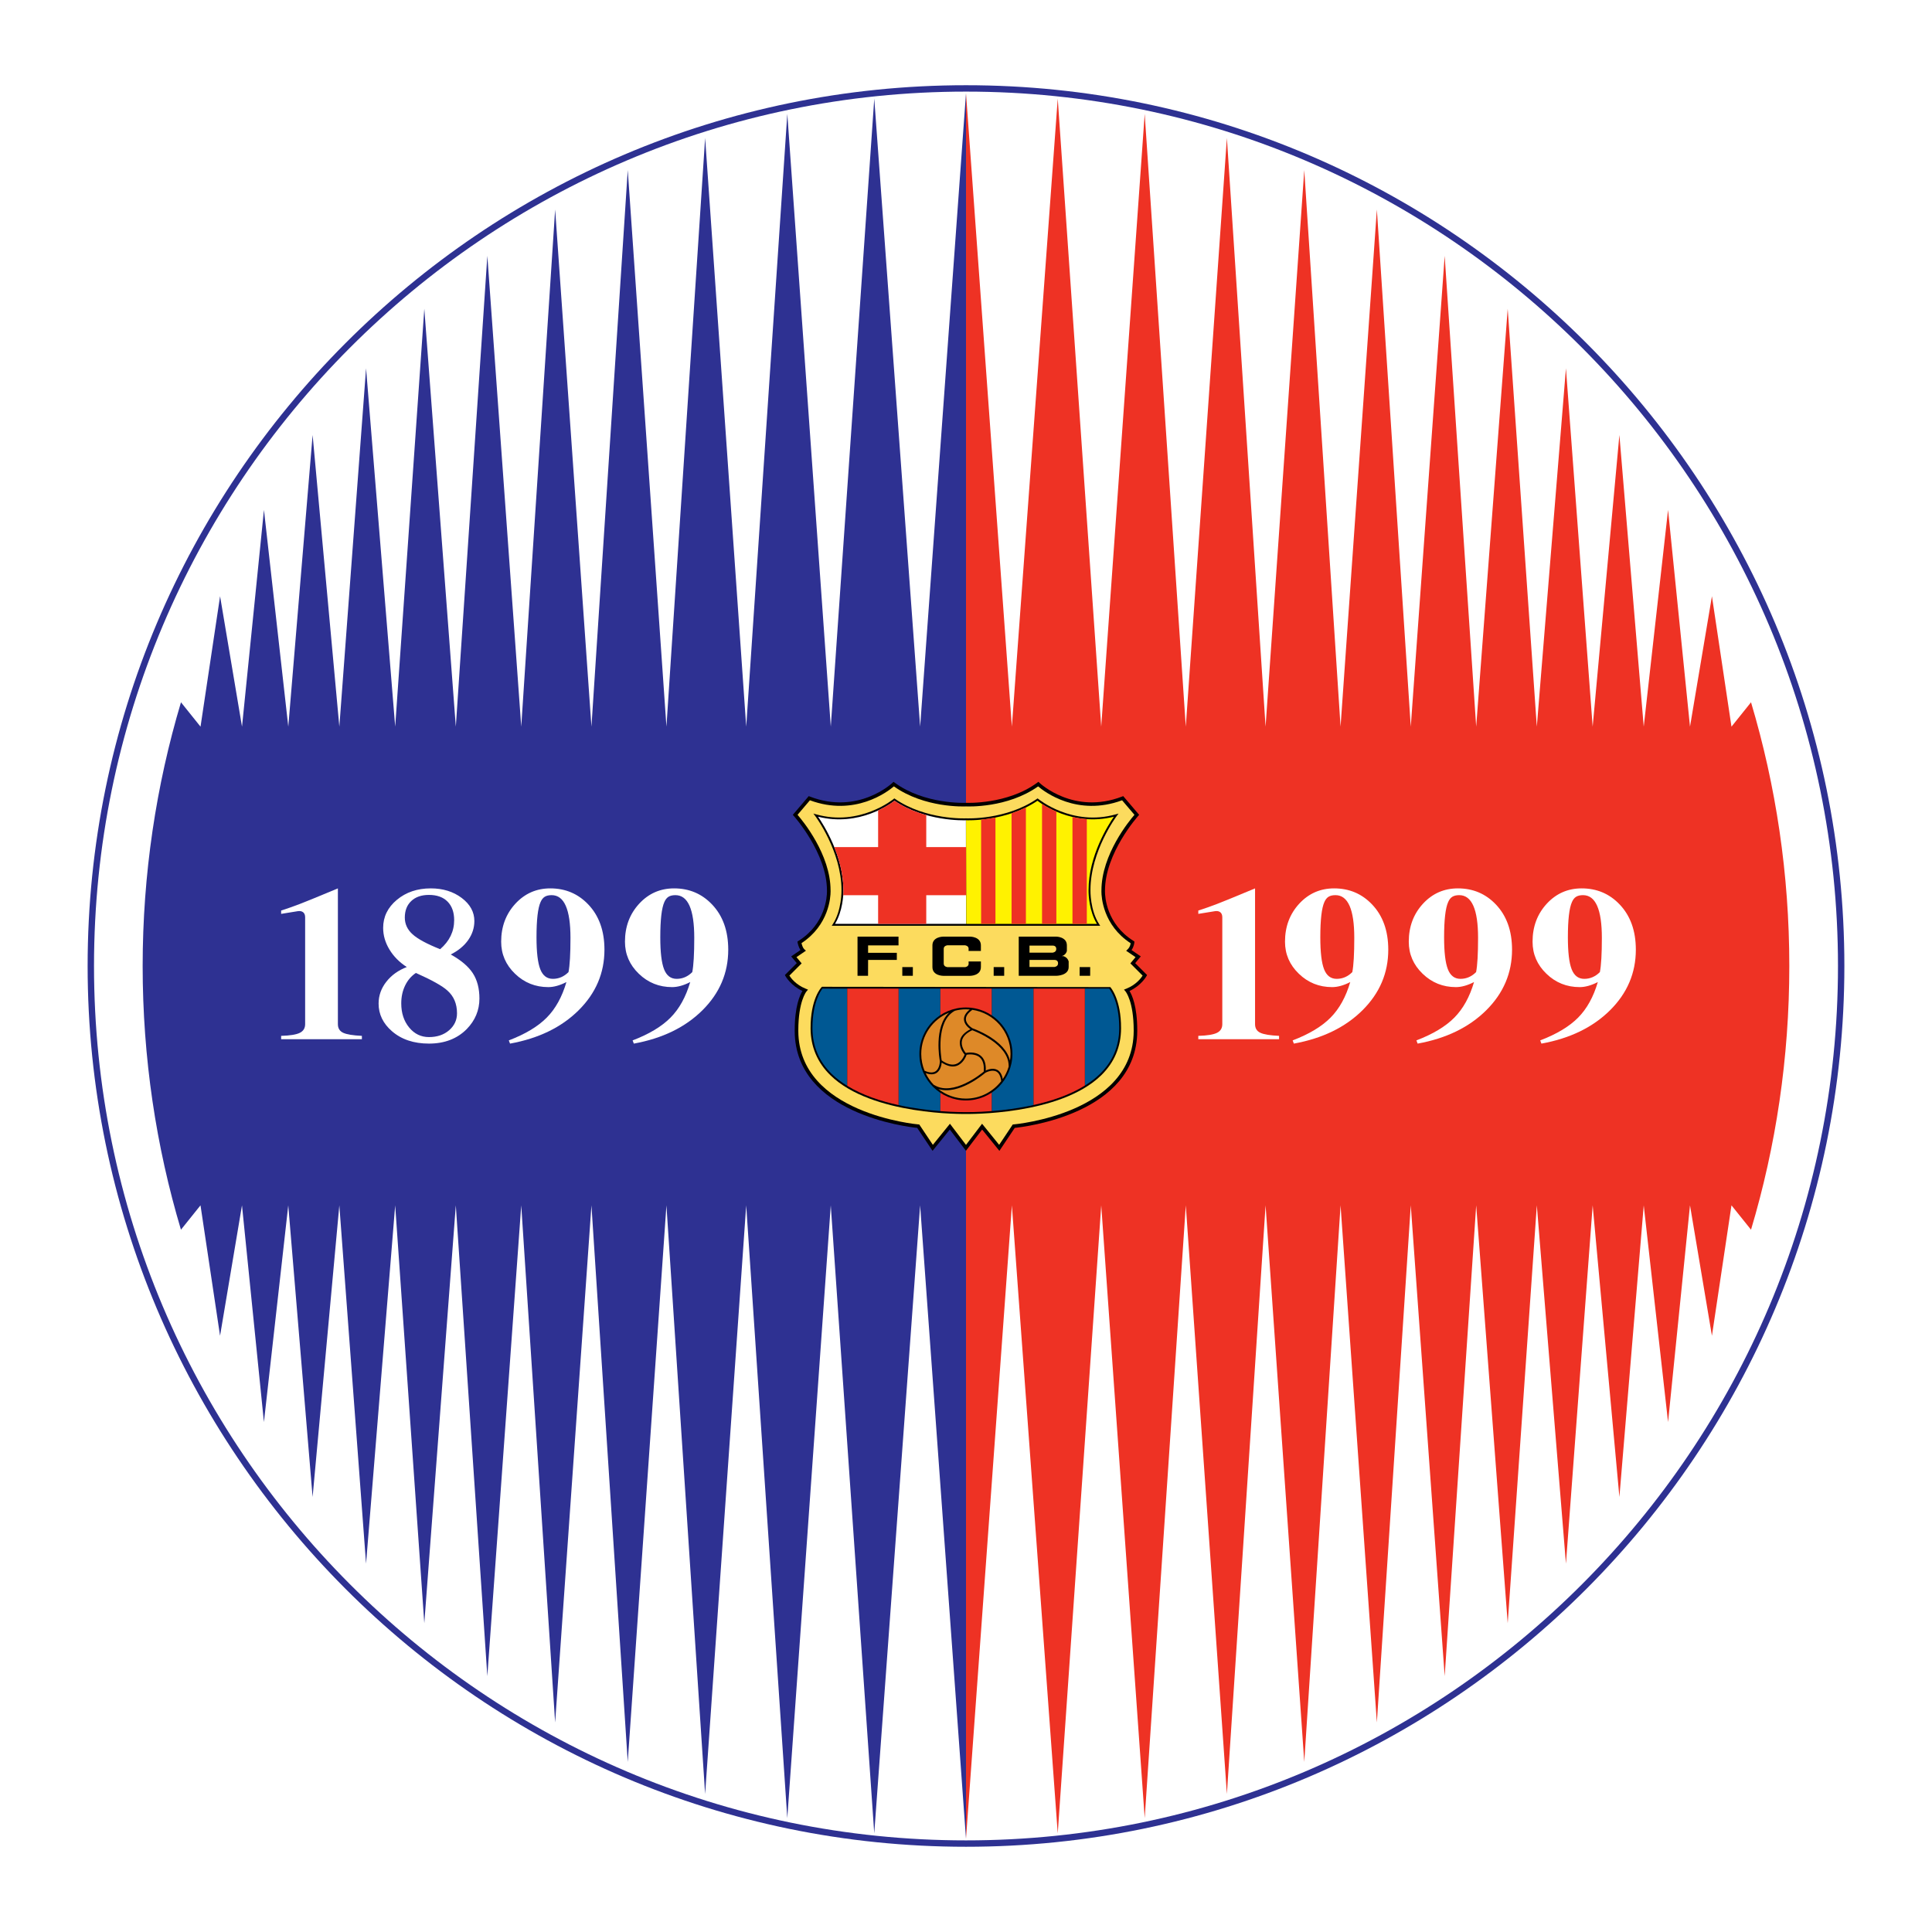 <?xml version="1.0" encoding="utf-8"?>
<!-- Generator: Adobe Illustrator 13.0.0, SVG Export Plug-In . SVG Version: 6.00 Build 14948)  -->
<!DOCTYPE svg PUBLIC "-//W3C//DTD SVG 1.0//EN" "http://www.w3.org/TR/2001/REC-SVG-20010904/DTD/svg10.dtd">
<svg version="1.0" id="Layer_1" xmlns="http://www.w3.org/2000/svg" xmlns:xlink="http://www.w3.org/1999/xlink" x="0px" y="0px"
	 width="192.756px" height="192.756px" viewBox="0 0 192.756 192.756" enable-background="new 0 0 192.756 192.756"
	 xml:space="preserve">
<g>
	<polygon fill-rule="evenodd" clip-rule="evenodd" fill="#FFFFFF" points="0,0 192.756,0 192.756,192.756 0,192.756 0,0 	"/>
	<path fill-rule="evenodd" clip-rule="evenodd" fill="#2E3192" d="M8.743,96.377c0,48.455,39.312,87.875,87.635,87.875
		s87.635-39.42,87.635-87.875c0-48.454-39.312-87.874-87.635-87.874S8.743,47.924,8.743,96.377L8.743,96.377z"/>
	<path fill-rule="evenodd" clip-rule="evenodd" fill="#FFFFFF" d="M9.379,96.377c0-48.103,39.027-87.237,86.999-87.237
		c47.971,0,86.998,39.134,86.998,87.237c0,48.103-39.027,87.238-86.998,87.238C48.407,183.615,9.379,144.48,9.379,96.377
		L9.379,96.377z"/>
	<path fill-rule="evenodd" clip-rule="evenodd" fill="#2E3192" d="M18.056,70.067l1.95,2.432l1.951-13.011l2.188,13.011
		l2.189-21.625l2.428,21.625L31.189,43.4l2.667,29.099l2.666-35.749l2.906,35.749l2.905-41.692l3.144,41.692l3.145-46.974
		l3.383,46.974l3.382-51.596l3.622,51.596l3.622-55.533l3.86,55.533l3.86-58.733l4.099,58.733l4.1-61.136l4.338,61.136l4.338-62.658
		l4.577,62.658L96.378,9.3v174.155l-4.577-63.199l-4.577,62.658l-4.338-62.658l-4.338,61.137l-4.1-61.137L70.35,178.99l-3.86-58.734
		l-3.86,55.533l-3.622-55.533l-3.622,51.596l-3.382-51.596l-3.383,46.975l-3.145-46.975l-3.144,41.693l-2.905-41.693l-2.906,35.75
		l-2.666-35.75l-2.667,29.1l-2.428-29.1l-2.428,21.625l-2.189-21.625l-2.188,13.012l-1.951-13.012l-1.95,2.432
		c-2.479-8.301-3.821-17.139-3.821-26.31C14.235,87.207,15.577,78.369,18.056,70.067L18.056,70.067z"/>
	<path fill-rule="evenodd" clip-rule="evenodd" fill="#EE3224" d="M174.7,70.067l-1.95,2.432l-1.95-13.011l-2.188,13.011
		l-2.189-21.625l-2.427,21.625L161.567,43.4L158.9,72.499l-2.666-35.749l-2.905,35.749l-2.905-41.692l-3.145,41.692l-3.144-46.974
		l-3.383,46.974l-3.383-51.596l-3.622,51.596l-3.621-55.533l-3.86,55.533l-3.86-58.733l-4.1,58.733l-4.1-61.136l-4.338,61.136
		l-4.338-62.658l-4.576,62.658L96.378,9.3v174.155l4.578-63.199l4.575,62.658l4.339-62.658l4.337,61.137l4.1-61.137l4.1,58.734
		l3.86-58.734l3.86,55.533l3.621-55.533l3.622,51.596l3.383-51.596l3.383,46.975l3.144-46.975l3.145,41.693l2.905-41.693
		l2.905,35.75l2.666-35.75l2.667,29.1l2.428-29.1l2.427,21.625l2.189-21.625l2.188,13.012l1.95-13.012l1.95,2.432
		c2.479-8.301,3.82-17.139,3.82-26.31C178.521,87.207,177.179,78.369,174.7,70.067L174.7,70.067z"/>
	<path fill-rule="evenodd" clip-rule="evenodd" fill="#FFFFFF" d="M28.049,90.845c0.614-0.196,1.23-0.413,1.848-0.65
		c0.618-0.237,1.89-0.757,3.814-1.56v13.545c0,0.41,0.176,0.697,0.528,0.861s0.974,0.266,1.867,0.307v0.332h-8.057v-0.332
		c0.885-0.025,1.504-0.125,1.861-0.301c0.355-0.176,0.534-0.465,0.534-0.867V91.521c0-0.229-0.066-0.397-0.197-0.503
		s-0.307-0.143-0.528-0.111l-1.67,0.271V90.845L28.049,90.845z"/>
	<path fill-rule="evenodd" clip-rule="evenodd" fill="#FFFFFF" d="M44.638,98.828c0.638,0.564,0.958,1.322,0.958,2.271
		c0,0.672-0.263,1.234-0.786,1.689c-0.524,0.455-1.196,0.682-2.014,0.682c-0.794,0-1.453-0.32-1.977-0.959
		c-0.524-0.637-0.786-1.439-0.786-2.406c0-0.654,0.128-1.248,0.387-1.781c0.257-0.531,0.616-0.949,1.075-1.253
		C43.09,97.783,44.138,98.369,44.638,98.828L44.638,98.828L44.638,98.828z M46.719,93.78c0.406-0.581,0.608-1.211,0.608-1.891
		c0-0.9-0.422-1.668-1.265-2.303s-1.871-0.952-3.082-0.952c-1.343,0-2.471,0.381-3.384,1.142c-0.913,0.762-1.369,1.696-1.369,2.8
		c0,0.745,0.208,1.464,0.626,2.155c0.418,0.692,0.995,1.275,1.732,1.75c-0.852,0.328-1.534,0.819-2.045,1.473
		c-0.512,0.656-0.767,1.381-0.767,2.174c0,1.064,0.442,1.982,1.327,2.752c0.949,0.826,2.181,1.24,3.696,1.24
		c1.556,0,2.812-0.482,3.771-1.449c0.843-0.867,1.265-1.883,1.265-3.047c0-1.006-0.22-1.848-0.657-2.522
		c-0.438-0.675-1.173-1.299-2.204-1.873C45.73,94.845,46.313,94.362,46.719,93.78L46.719,93.78L46.719,93.78z M41.162,93.215
		c-0.516-0.466-0.774-1.023-0.774-1.67c0-0.696,0.215-1.246,0.645-1.651c0.43-0.406,1.018-0.608,1.762-0.608
		c0.802,0,1.422,0.223,1.86,0.669c0.438,0.446,0.657,1.062,0.657,1.848c0,1.13-0.467,2.096-1.399,2.898
		C42.595,94.178,41.678,93.682,41.162,93.215L41.162,93.215z"/>
	<path fill-rule="evenodd" clip-rule="evenodd" fill="#FFFFFF" d="M55.161,97.66c-0.589,0-1.009-0.32-1.259-0.963
		c-0.25-0.642-0.375-1.704-0.375-3.187c0-1.744,0.135-2.915,0.406-3.513c0.106-0.245,0.245-0.421,0.417-0.528
		c0.172-0.106,0.401-0.16,0.688-0.16c1.252,0,1.878,1.421,1.878,4.262c0,1.604-0.066,2.743-0.196,3.414
		C56.271,97.436,55.75,97.66,55.161,97.66L55.161,97.66L55.161,97.66z M50.887,104.121c2.849-0.516,5.131-1.625,6.846-3.328
		c1.715-1.703,2.573-3.717,2.573-6.042c0-1.883-0.541-3.39-1.621-4.52c-1.015-1.064-2.276-1.597-3.783-1.597
		c-1.383,0-2.546,0.512-3.488,1.535c-0.941,1.024-1.412,2.285-1.412,3.783c0,1.245,0.46,2.312,1.382,3.199
		c0.921,0.89,2.028,1.333,3.322,1.333c0.548,0,1.15-0.168,1.806-0.504c-0.434,1.482-1.089,2.666-1.966,3.549
		c-0.876,0.885-2.136,1.643-3.782,2.271L50.887,104.121L50.887,104.121z"/>
	<path fill-rule="evenodd" clip-rule="evenodd" fill="#FFFFFF" d="M67.511,97.66c-0.589,0-1.009-0.32-1.259-0.963
		c-0.25-0.642-0.375-1.704-0.375-3.187c0-1.744,0.135-2.915,0.405-3.513c0.106-0.245,0.246-0.421,0.417-0.528
		c0.172-0.106,0.401-0.16,0.688-0.16c1.252,0,1.879,1.421,1.879,4.262c0,1.604-0.066,2.743-0.197,3.414
		C68.62,97.436,68.101,97.66,67.511,97.66L67.511,97.66L67.511,97.66z M63.237,104.121c2.849-0.516,5.131-1.625,6.846-3.328
		c1.715-1.703,2.574-3.717,2.574-6.042c0-1.883-0.541-3.39-1.622-4.52c-1.015-1.064-2.276-1.597-3.782-1.597
		c-1.384,0-2.547,0.512-3.488,1.535c-0.941,1.024-1.412,2.285-1.412,3.783c0,1.245,0.46,2.312,1.382,3.199
		c0.921,0.89,2.028,1.333,3.322,1.333c0.548,0,1.15-0.168,1.806-0.504c-0.435,1.482-1.089,2.666-1.966,3.549
		c-0.876,0.885-2.137,1.643-3.782,2.271L63.237,104.121L63.237,104.121z"/>
	<path fill-rule="evenodd" clip-rule="evenodd" fill="#FFFFFF" d="M119.556,90.845c0.613-0.196,1.23-0.413,1.849-0.65
		c0.618-0.237,1.889-0.757,3.812-1.56v13.545c0,0.41,0.178,0.697,0.529,0.861s0.973,0.266,1.866,0.307v0.332h-8.057v-0.332
		c0.885-0.025,1.504-0.125,1.86-0.301s0.534-0.465,0.534-0.867V91.521c0-0.229-0.066-0.397-0.196-0.503
		c-0.131-0.106-0.308-0.143-0.527-0.111l-1.671,0.271V90.845L119.556,90.845z"/>
	<path fill-rule="evenodd" clip-rule="evenodd" fill="#FFFFFF" d="M133.362,97.66c-0.59,0-1.01-0.32-1.26-0.963
		c-0.25-0.642-0.374-1.704-0.374-3.187c0-1.744,0.135-2.915,0.405-3.513c0.106-0.245,0.246-0.421,0.417-0.528
		c0.172-0.106,0.401-0.16,0.689-0.16c1.252,0,1.878,1.421,1.878,4.262c0,1.604-0.066,2.743-0.196,3.414
		C134.472,97.436,133.951,97.66,133.362,97.66L133.362,97.66L133.362,97.66z M129.088,104.121c2.85-0.516,5.132-1.625,6.847-3.328
		s2.573-3.717,2.573-6.042c0-1.883-0.54-3.39-1.621-4.52c-1.016-1.064-2.276-1.597-3.783-1.597c-1.383,0-2.546,0.512-3.487,1.535
		c-0.941,1.024-1.412,2.285-1.412,3.783c0,1.245,0.46,2.312,1.382,3.199c0.921,0.89,2.028,1.333,3.321,1.333
		c0.549,0,1.15-0.168,1.806-0.504c-0.434,1.482-1.089,2.666-1.965,3.549c-0.876,0.885-2.137,1.643-3.782,2.271L129.088,104.121
		L129.088,104.121z"/>
	<path fill-rule="evenodd" clip-rule="evenodd" fill="#FFFFFF" d="M145.712,97.66c-0.589,0-1.01-0.32-1.259-0.963
		c-0.25-0.642-0.375-1.704-0.375-3.187c0-1.744,0.136-2.915,0.406-3.513c0.105-0.245,0.245-0.421,0.417-0.528
		c0.171-0.106,0.4-0.16,0.688-0.16c1.252,0,1.878,1.421,1.878,4.262c0,1.604-0.065,2.743-0.196,3.414
		C146.821,97.436,146.302,97.66,145.712,97.66L145.712,97.66L145.712,97.66z M141.438,104.121c2.849-0.516,5.131-1.625,6.846-3.328
		s2.573-3.717,2.573-6.042c0-1.883-0.54-3.39-1.621-4.52c-1.016-1.064-2.276-1.597-3.782-1.597c-1.384,0-2.547,0.512-3.488,1.535
		c-0.941,1.024-1.412,2.285-1.412,3.783c0,1.245,0.46,2.312,1.382,3.199c0.921,0.89,2.028,1.333,3.321,1.333
		c0.549,0,1.151-0.168,1.807-0.504c-0.435,1.482-1.09,2.666-1.966,3.549c-0.876,0.885-2.137,1.643-3.782,2.271L141.438,104.121
		L141.438,104.121z"/>
	<path fill-rule="evenodd" clip-rule="evenodd" fill="#FFFFFF" d="M158.062,97.66c-0.589,0-1.009-0.32-1.26-0.963
		c-0.249-0.642-0.374-1.704-0.374-3.187c0-1.744,0.136-2.915,0.406-3.513c0.105-0.245,0.245-0.421,0.417-0.528
		c0.171-0.106,0.401-0.16,0.688-0.16c1.252,0,1.879,1.421,1.879,4.262c0,1.604-0.066,2.743-0.197,3.414
		C159.171,97.436,158.651,97.66,158.062,97.66L158.062,97.66L158.062,97.66z M153.788,104.121c2.849-0.516,5.131-1.625,6.847-3.328
		c1.715-1.703,2.573-3.717,2.573-6.042c0-1.883-0.541-3.39-1.622-4.52c-1.015-1.064-2.276-1.597-3.782-1.597
		c-1.384,0-2.547,0.512-3.488,1.535c-0.941,1.024-1.412,2.285-1.412,3.783c0,1.245,0.46,2.312,1.382,3.199
		c0.921,0.89,2.028,1.333,3.322,1.333c0.548,0,1.15-0.168,1.806-0.504c-0.435,1.482-1.09,2.666-1.966,3.549
		c-0.876,0.885-2.137,1.643-3.782,2.271L153.788,104.121L153.788,104.121z"/>
	<path fill-rule="evenodd" clip-rule="evenodd" d="M89.04,78.106c-0.034,0.032-3.422,3.225-8.233,1.369l-0.118-0.046l-1.591,1.869
		l0.104,0.116c0.033,0.037,3.305,3.703,3.305,7.431c0,0.003,0.001,0.037,0.001,0.094c0,0.538-0.139,3.236-2.845,4.937l-0.103,0.065
		l0.022,0.119c0.01,0.054,0.094,0.445,0.279,0.729c-0.212,0.145-0.924,0.631-0.924,0.631s0.422,0.511,0.558,0.673
		c-0.188,0.188-1.185,1.185-1.185,1.185l0.061,0.115c0.021,0.041,0.525,0.934,1.688,1.477c-0.244,0.395-0.771,1.521-0.771,3.93
		c0,0.025,0,0.051,0,0.074c0.036,8.273,11.33,9.566,12.222,9.656c0.087,0.131,1.532,2.291,1.532,2.291s1.481-1.83,1.722-2.127
		c0.23,0.303,1.61,2.121,1.61,2.121s1.382-1.818,1.613-2.121c0.241,0.297,1.723,2.127,1.723,2.127s1.445-2.16,1.532-2.291
		c0.893-0.09,12.186-1.383,12.222-9.656c0-0.023,0-0.049,0-0.074c0-2.408-0.527-3.535-0.771-3.93
		c1.163-0.543,1.668-1.436,1.689-1.477l0.06-0.115c0,0-0.996-0.997-1.184-1.185c0.135-0.163,0.558-0.673,0.558-0.673
		s-0.712-0.486-0.925-0.631c0.255-0.355,0.281-0.739,0.282-0.758l0.001-0.101l-0.085-0.054c-2.708-1.702-2.845-4.404-2.845-4.93
		c0-0.056,0.001-0.087,0.001-0.091c0.001-3.738,3.272-7.404,3.306-7.441l0.104-0.116l-1.591-1.869l-0.118,0.046
		c-4.812,1.855-8.199-1.337-8.232-1.369l-0.109-0.105l-0.121,0.089c-2.979,2.19-7.06,2.01-7.101,2.007
		c-0.059,0.002-4.135,0.183-7.115-2.007l-0.122-0.089L89.04,78.106L89.04,78.106z"/>
	<path fill-rule="evenodd" clip-rule="evenodd" fill="#FCDB5E" d="M103.574,78.458c0.616,0.529,3.896,3.043,8.377,1.387
		c0.123,0.145,1.072,1.259,1.234,1.45c-0.502,0.579-3.294,3.952-3.294,7.551c0,0.001-0.002,0.037-0.002,0.1
		c0,0.562,0.155,3.357,2.913,5.16c-0.01,0.102-0.049,0.364-0.288,0.6l-0.156,0.152c0,0,0.714,0.487,0.935,0.637
		c-0.147,0.177-0.515,0.622-0.515,0.622s1.052,1.052,1.221,1.221c-0.15,0.236-0.641,0.912-1.627,1.305l-0.232,0.092l0.163,0.191
		c0.008,0.01,0.806,0.979,0.806,3.877c0,0.023,0,0.047,0,0.07c-0.036,8.242-11.86,9.301-11.98,9.311l-0.086,0.006
		c0,0-1.137,1.699-1.357,2.031c-0.254-0.312-1.704-2.104-1.704-2.104s-1.368,1.797-1.604,2.109
		c-0.236-0.312-1.601-2.109-1.601-2.109s-1.451,1.791-1.704,2.104c-0.222-0.332-1.357-2.031-1.357-2.031l-0.086-0.006
		c-0.12-0.01-11.945-1.068-11.981-9.311c0-0.023,0-0.047,0-0.07c0-2.898,0.798-3.867,0.806-3.877l0.162-0.189l-0.231-0.094
		c-0.986-0.393-1.477-1.068-1.627-1.305c0.169-0.169,1.222-1.221,1.222-1.221s-0.368-0.444-0.515-0.622
		c0.219-0.15,0.942-0.644,0.942-0.644l-0.17-0.152c-0.128-0.115-0.222-0.396-0.271-0.603c2.743-1.802,2.902-4.585,2.902-5.158
		c0-0.065-0.002-0.101-0.002-0.104v-0.001c0-3.588-2.792-6.96-3.294-7.539c0.162-0.19,1.111-1.305,1.234-1.45
		c4.481,1.656,7.76-0.858,8.377-1.387c3.069,2.176,7.034,2.006,7.204,1.998C96.537,80.464,100.504,80.633,103.574,78.458
		L103.574,78.458z"/>
	<path fill-rule="evenodd" clip-rule="evenodd" d="M110.775,98.48l-28.763-0.029c-0.11,0.078-1.151,1.25-1.139,4.154
		c0.007,1.83,0.678,3.408,1.991,4.686c4.132,4.02,13.413,3.852,13.506,3.848c0.089,0.004,9.357,0.172,13.486-3.846
		c1.314-1.277,1.985-2.855,1.992-4.688C111.86,99.701,110.819,98.529,110.775,98.48L110.775,98.48z"/>
	<path fill-rule="evenodd" clip-rule="evenodd" fill="#005893" d="M109.728,107.16c1.277-1.242,1.929-2.775,1.937-4.555
		c0-0.016,0-0.031,0-0.047c0-2.605-0.875-3.768-1-3.922c-0.017,0-0.935,0-2.427,0v9.67
		C108.78,107.969,109.285,107.592,109.728,107.16L109.728,107.16z"/>
	<path fill-rule="evenodd" clip-rule="evenodd" fill="#005893" d="M89.651,98.637v11.619c1.523,0.334,2.993,0.51,4.17,0.602V98.637
		C92.374,98.637,90.964,98.637,89.651,98.637L89.651,98.637z"/>
	<path fill-rule="evenodd" clip-rule="evenodd" fill="#005893" d="M98.944,98.637v12.217c1.179-0.092,2.649-0.27,4.17-0.605V98.637
		C101.802,98.637,100.393,98.637,98.944,98.637L98.944,98.637z"/>
	<path fill-rule="evenodd" clip-rule="evenodd" fill="#005893" d="M82.058,98.637c-0.126,0.154-1,1.316-1,3.92
		c0,0.016,0,0.049,0,0.049c0.008,1.779,0.659,3.311,1.936,4.553c0.454,0.441,0.974,0.83,1.535,1.174v-9.695
		C83.01,98.637,82.074,98.637,82.058,98.637L82.058,98.637z"/>
	<path fill-rule="evenodd" clip-rule="evenodd" fill="#EE3224" d="M93.821,98.637v12.221c1.497,0.115,2.518,0.098,2.549,0.098
		c0.031,0,1.063,0.02,2.574-0.102V98.637C97.253,98.637,95.513,98.637,93.821,98.637L93.821,98.637z"/>
	<path fill-rule="evenodd" clip-rule="evenodd" fill="#EE3224" d="M103.114,110.248c1.773-0.391,3.609-1,5.123-1.941v-9.67
		c-1.327,0-3.108,0-5.123,0V110.248L103.114,110.248z"/>
	<path fill-rule="evenodd" clip-rule="evenodd" fill="#EE3224" d="M84.528,98.637v9.695c1.517,0.934,3.352,1.537,5.123,1.924V98.637
		C87.64,98.637,85.859,98.637,84.528,98.637L84.528,98.637z"/>
	<path fill-rule="evenodd" clip-rule="evenodd" d="M96.368,100.516c-2.558,0-4.639,2.08-4.639,4.637
		c0,2.559,2.081,4.639,4.639,4.639c2.558,0,4.639-2.08,4.639-4.639C101.007,102.596,98.926,100.516,96.368,100.516L96.368,100.516z"
		/>
	<path fill-rule="evenodd" clip-rule="evenodd" fill="#DE8928" d="M98.147,106.916c0.056-0.658-0.077-1.139-0.399-1.42
		c-0.447-0.389-1.136-0.297-1.305-0.266c-0.07,0.197-0.356,0.891-0.999,1.111c-0.436,0.15-0.94,0.025-1.492-0.328
		c-0.022,0.258-0.115,0.775-0.511,1.033c-0.276,0.178-0.644,0.18-1.087,0.023c0.212,0.441,0.491,0.844,0.83,1.189l0.007-0.012
		l0.083,0.047C95.134,109.35,97.846,107.166,98.147,106.916L98.147,106.916z"/>
	<path fill-rule="evenodd" clip-rule="evenodd" fill="#DE8928" d="M97.003,100.76c-0.439,0.312-0.654,0.631-0.637,0.947
		c0.026,0.51,0.638,0.871,0.669,0.889c0.207,0.072,3.277,1.18,3.73,3.232c0.033-0.221,0.056-0.445,0.056-0.676
		c0-2.24-1.667-4.098-3.825-4.402L97.003,100.76L97.003,100.76z"/>
	<path fill-rule="evenodd" clip-rule="evenodd" fill="#DE8928" d="M99.485,106.734c0.292,0.148,0.477,0.465,0.562,0.922
		c0.259-0.377,0.457-0.795,0.59-1.244h-0.003l-0.001-0.096c-0.02-2.137-3.267-3.395-3.633-3.531
		c-0.598,0.281-0.946,0.637-1.028,1.057c-0.106,0.539,0.249,1.045,0.39,1.223l-0.002-0.012c0.038-0.008,0.928-0.211,1.512,0.299
		c0.32,0.277,0.481,0.711,0.481,1.287c0,0.053-0.006,0.109-0.009,0.166C98.584,106.695,99.07,106.523,99.485,106.734L99.485,106.734
		z"/>
	<path fill-rule="evenodd" clip-rule="evenodd" fill="#DE8928" d="M99.398,106.904c-0.453-0.23-1.068,0.115-1.102,0.137
		c-0.162,0.139-2.67,2.258-4.678,1.609c0.758,0.598,1.711,0.957,2.749,0.957c1.434,0,2.708-0.684,3.522-1.74
		C99.832,107.369,99.67,107.043,99.398,106.904L99.398,106.904z"/>
	<path fill-rule="evenodd" clip-rule="evenodd" fill="#DE8928" d="M95.195,100.887c-1.844,1.084-1.31,4.527-1.243,4.91
		c0.544,0.379,1.024,0.504,1.429,0.363c0.515-0.176,0.775-0.725,0.861-0.941c-0.121-0.143-0.481-0.613-0.481-1.172
		c0-0.08,0.007-0.16,0.023-0.242c0.088-0.451,0.457-0.822,1.036-1.121c-0.212-0.148-0.62-0.494-0.645-0.965
		c-0.001-0.016-0.001-0.031-0.001-0.045c0-0.33,0.202-0.65,0.579-0.955c-0.127-0.01-0.255-0.02-0.385-0.02
		c-0.379,0-0.745,0.053-1.096,0.143L95.195,100.887L95.195,100.887z"/>
	<path fill-rule="evenodd" clip-rule="evenodd" fill="#DE8928" d="M93.336,106.887c0.425-0.275,0.434-0.977,0.434-1.021
		c-0.039-0.203-0.615-3.41,0.925-4.838c-1.629,0.664-2.782,2.262-2.782,4.125c0,0.594,0.119,1.156,0.329,1.674
		C92.709,107.031,93.079,107.055,93.336,106.887L93.336,106.887z"/>
	<path fill-rule="evenodd" clip-rule="evenodd" d="M101.64,93.447h3.73c0,0,1.072,0,1.072,0.871v0.559c0,0-0.078,0.402-0.514,0.514
		l0.18,0.004c0.446,0.151,0.513,0.532,0.513,0.532v0.558c0,0.872-1.251,0.872-1.251,0.872h-3.73V93.447L101.64,93.447L101.64,93.447
		z M102.713,94.341v0.704h2.312c0,0,0.357-0.034,0.357-0.347c0,0,0.045-0.357-0.357-0.357H102.713L102.713,94.341L102.713,94.341z
		 M102.713,95.771v0.704h2.489c0,0,0.358-0.034,0.358-0.347c0,0,0.045-0.357-0.358-0.357H102.713L102.713,95.771z"/>
	<polygon fill-rule="evenodd" clip-rule="evenodd" points="108.769,96.486 108.766,97.357 107.716,97.357 107.716,96.486 
		108.769,96.486 	"/>
	<polygon fill-rule="evenodd" clip-rule="evenodd" points="100.189,96.486 100.188,97.357 99.139,97.357 99.139,96.486 
		100.189,96.486 	"/>
	<polygon fill-rule="evenodd" clip-rule="evenodd" points="91.076,96.486 91.073,97.357 90.023,97.357 90.023,96.486 91.076,96.486 
			"/>
	<path fill-rule="evenodd" clip-rule="evenodd" d="M94.156,96.143c0,0.312,0.358,0.346,0.358,0.346l1.771,0.003
		c0,0,0.357-0.033,0.357-0.346l-0.006-0.218h1.229v0.558c0,0.872-1.072,0.872-1.072,0.872H94.1c0,0-1.072,0-1.072-0.872v-2.167
		c0-0.871,1.072-0.871,1.072-0.871h2.692c0,0,1.072,0,1.072,0.871v0.559h-1.229l0.006-0.219c0-0.312-0.357-0.346-0.357-0.346h-1.771
		c0,0-0.358,0.034-0.358,0.346V96.143L94.156,96.143z"/>
	<polygon fill-rule="evenodd" clip-rule="evenodd" points="89.646,94.323 86.61,94.323 86.61,95.062 89.476,95.062 89.476,95.771 
		86.61,95.771 86.605,97.357 85.555,97.357 85.555,93.447 89.644,93.447 89.646,94.323 	"/>
	<path fill-rule="evenodd" clip-rule="evenodd" d="M111.426,81.397l0.172-0.227l-0.273,0.077c-4.365,1.237-7.713-1.517-7.746-1.545
		l-0.057-0.047l-0.06,0.042c-3.092,2.13-7.035,1.952-7.075,1.95c-0.049,0.002-4.007,0.181-7.1-1.95l-0.06-0.042l-0.056,0.047
		c-0.033,0.028-3.381,2.782-7.746,1.545l-0.274-0.077l0.172,0.227c0.026,0.035,2.632,3.522,2.632,7.404
		c0,0.023,0.047,2.016-0.877,3.417l-0.098,0.148h26.791l-0.098-0.148c-0.925-1.402-0.879-3.395-0.878-3.415
		C108.794,84.919,111.4,81.432,111.426,81.397L111.426,81.397z"/>
	<path fill-rule="evenodd" clip-rule="evenodd" fill="#FFF200" d="M111.133,81.483c-4.128,1.04-7.29-1.327-7.624-1.592
		c-3.138,2.125-7.092,1.948-7.122,1.946c0,0-0.005,0-0.005,0L96.4,92.176c6.449,0,12.891,0,13.04,0
		c-0.771-1.279-0.837-2.89-0.837-3.286c0-0.049,0-0.08,0-0.088C108.603,85.378,110.586,82.272,111.133,81.483L111.133,81.483z"/>
	<path fill-rule="evenodd" clip-rule="evenodd" fill="#FFFFFF" d="M89.24,79.891c-0.334,0.265-3.496,2.632-7.623,1.592
		c0.545,0.79,2.528,3.895,2.528,7.315c0,0,0.001,0.04,0.001,0.089c0,0.399-0.067,2.01-0.837,3.288c0.15,0,6.613,0,13.074,0
		l-0.014-10.337C96.17,81.846,92.312,81.971,89.24,79.891L89.24,79.891z"/>
	<path fill-rule="evenodd" clip-rule="evenodd" fill="#EE3224" d="M87.61,84.512h-4.377c0.5,1.238,0.912,2.728,0.912,4.287
		c0,0,0.001,0.04,0.001,0.089c0,0.087-0.005,0.24-0.018,0.427h3.482v2.861c1.4,0,3.048,0,4.803,0v-2.861h3.981l-0.009-4.803h-3.972
		V81.32c-1.036-0.289-2.148-0.735-3.173-1.429c-0.13,0.103-0.692,0.524-1.569,0.939l-0.061,0.041V84.512L87.61,84.512z"/>
	<path fill-rule="evenodd" clip-rule="evenodd" fill="#EE3224" d="M99.317,92.176V81.566c-0.527,0.104-1.011,0.169-1.431,0.21
		v10.399C98.367,92.176,98.845,92.176,99.317,92.176L99.317,92.176z"/>
	<path fill-rule="evenodd" clip-rule="evenodd" fill="#EE3224" d="M102.354,92.176V80.558c-0.477,0.235-0.957,0.425-1.429,0.583
		v11.036C101.412,92.176,101.89,92.176,102.354,92.176L102.354,92.176z"/>
	<path fill-rule="evenodd" clip-rule="evenodd" fill="#EE3224" d="M105.393,92.176V80.974c-0.615-0.265-1.102-0.548-1.429-0.762
		v11.963C104.465,92.176,104.942,92.176,105.393,92.176L105.393,92.176z"/>
	<path fill-rule="evenodd" clip-rule="evenodd" fill="#EE3224" d="M108.432,92.176V81.719c-0.506-0.035-0.986-0.108-1.431-0.211
		v10.668C107.565,92.176,108.047,92.176,108.432,92.176L108.432,92.176z"/>
</g>
</svg>
